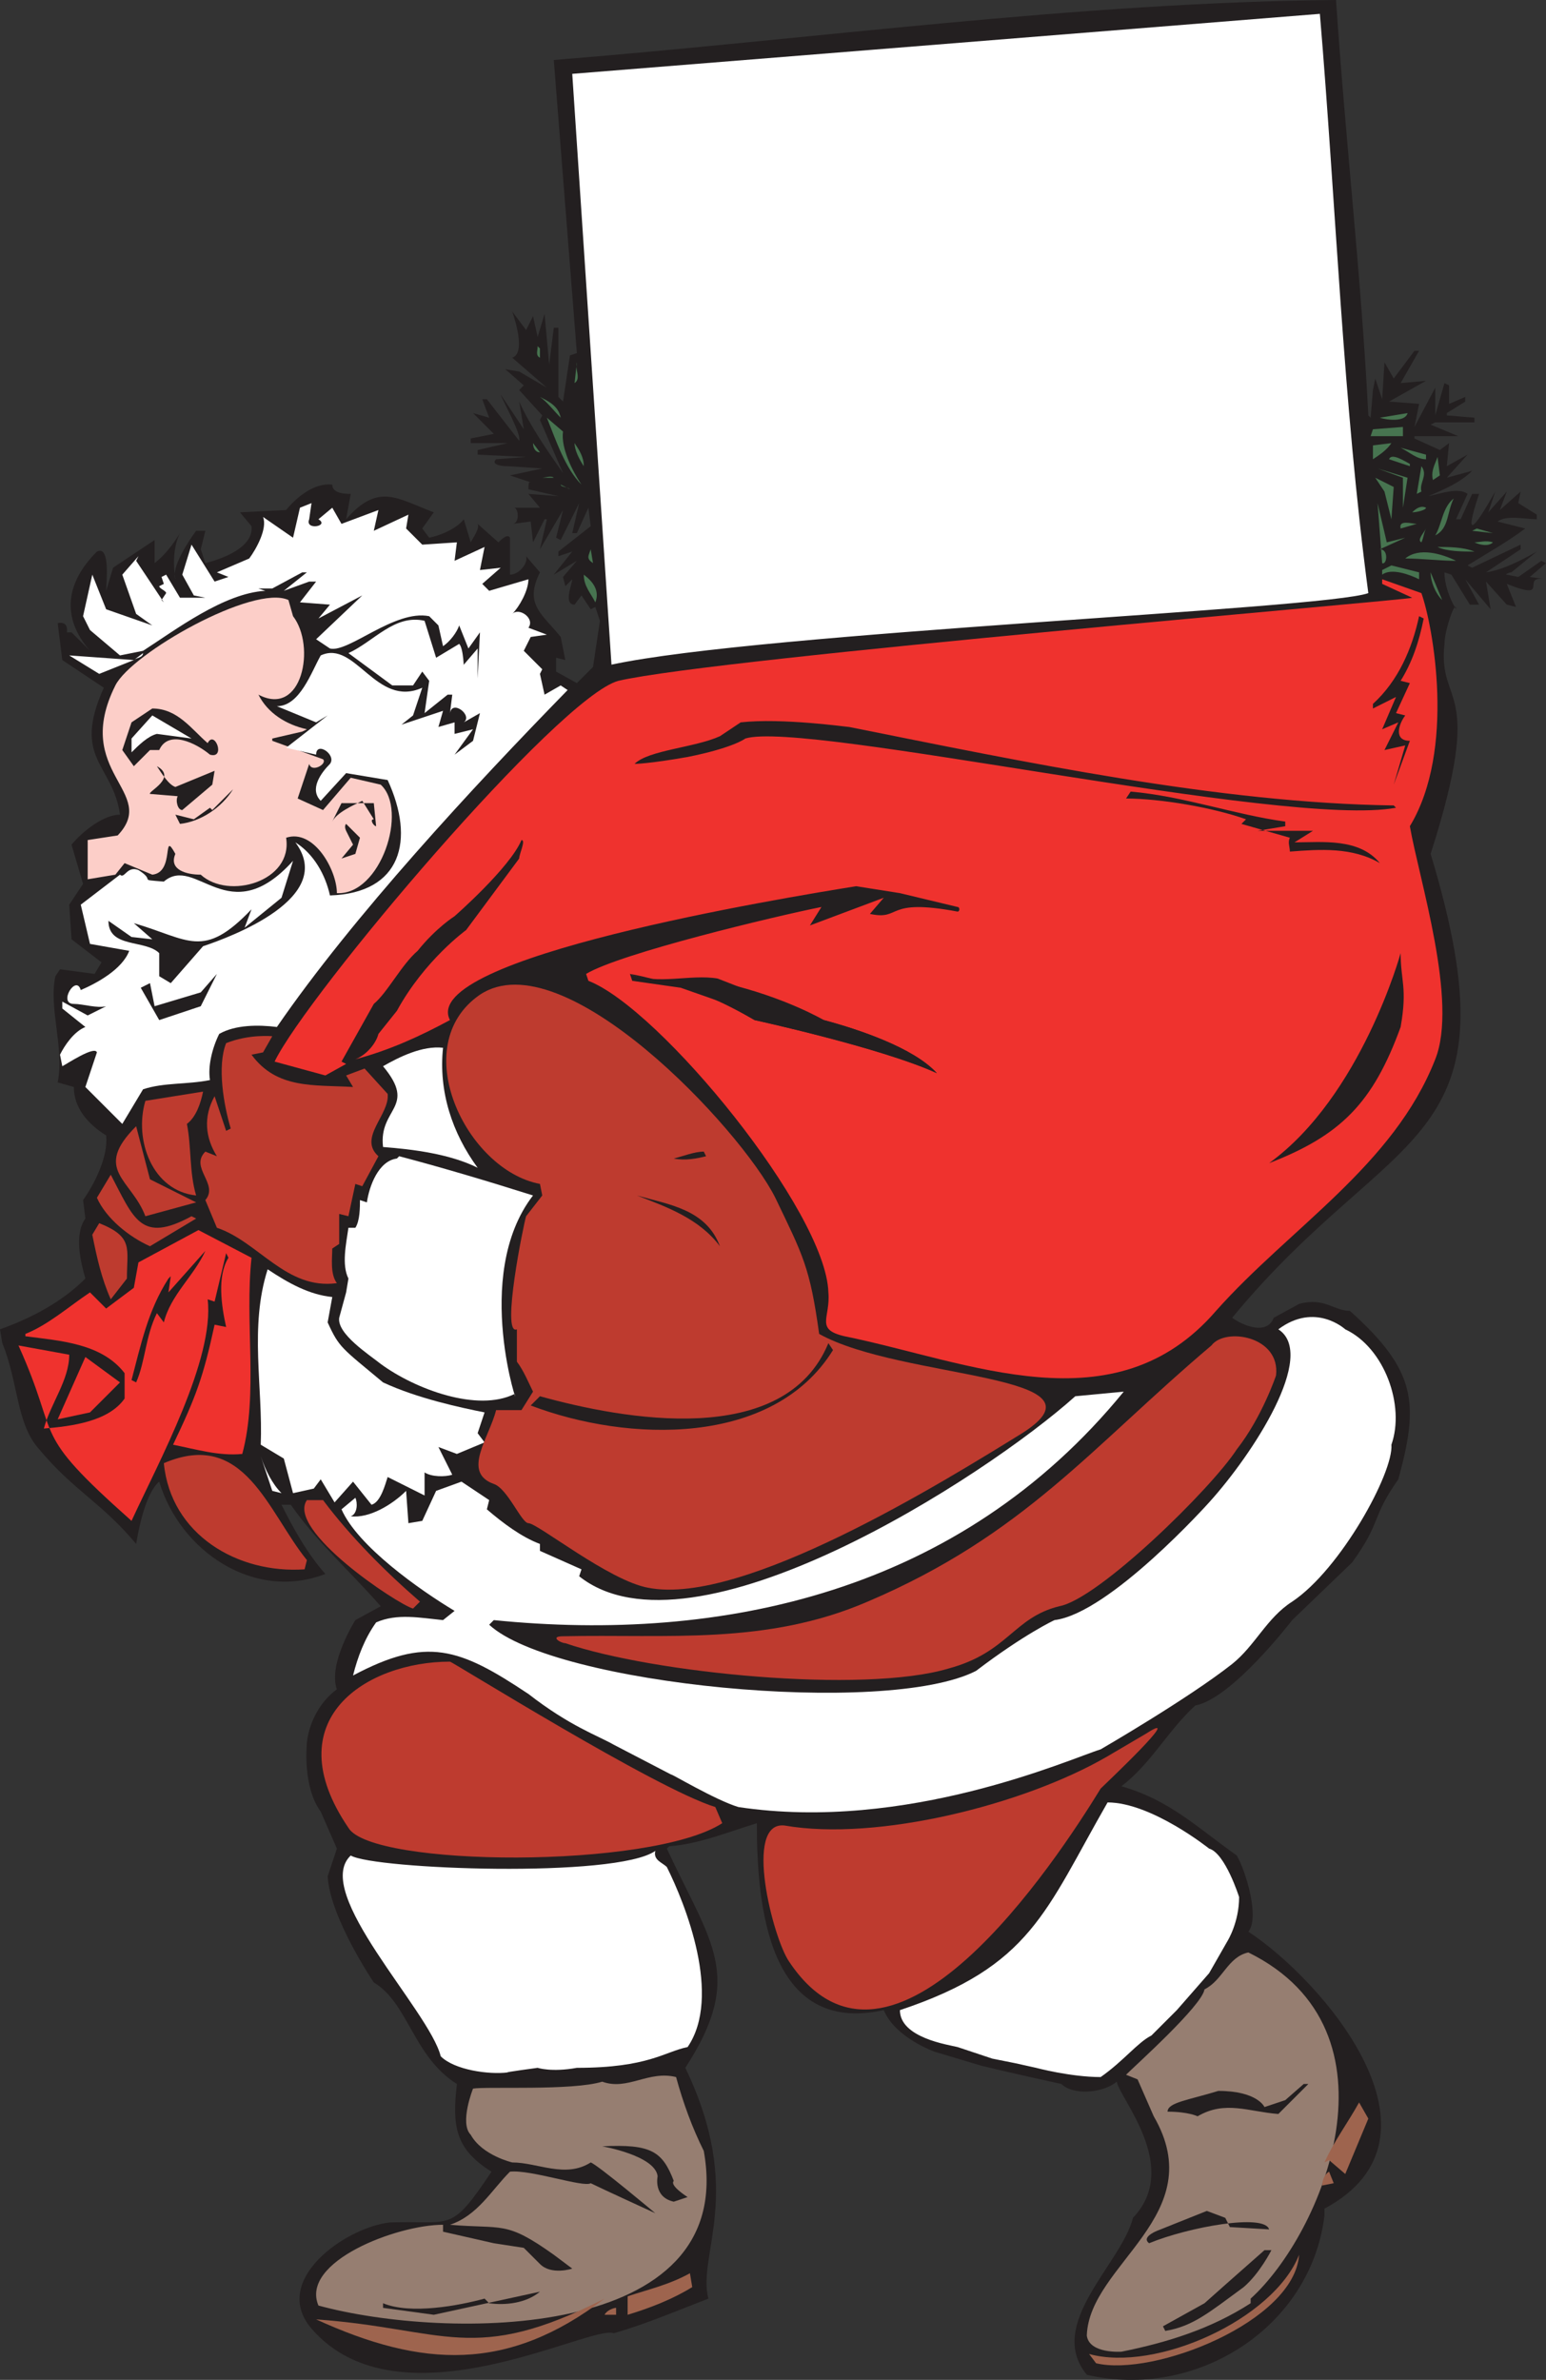 <svg xmlns="http://www.w3.org/2000/svg" width="502.5" height="773.413"><rect width="100%" height="100%" fill="#333333" stroke="none"/><path fill="#231f20" fill-rule="evenodd" d="m502.5 188.25-5.25-.75 5.25-4.5-1.5-.75-7.5 5.25-3.75-.75c-.75 0 .75-.75 1.5-.75l8.25-6.75c-5.25 3-11.25 6-16.5 6.75l11.25-7.5V177l-15.75 7.5-1.5-.75c6-3.75 12.75-7.5 18.75-12l-9-2.25c3-2.25 9-.75 12.75-.75v-1.5l-6-3.75.75-3.75-6.75 6 2.25-6-6 6.75 2.25-6.75c-6.75 12-10.5 16.5-5.25.75h-2.25l-3.75 8.25h-1.5l3.75-8.25c-3-2.25-9 0-12.75.75 5.25-2.25 10.5-4.5 14.25-8.25l-8.25 2.25 6.75-7.5-6.75 3.75.75-7.5-3 2.25-8.25-3.75v-.75H474l-9-3.75 1.5-.75h12.75v-1.5l-9-.75v-.75l6-3.75V129l-5.25 2.25v-6l-1.5-.75-3 10.5v-9l-6.75 12.75 1.5-7.5-9.75-.75 12-6.75-8.25.75 6-10.5h-1.5l-6.75 9-3-5.25-.75 12L447 123l-.75 3.75-.75 9-.75-.75c-2.25-45-7.5-90-10.5-135C350.25.75 264 12.75 180 19.5l7.5 95.25-2.25.75-2.25 15-1.5-1.5v-22.5H180l-1.5 12L177 102l-2.25 7.5-1.5-6.75-2.25 4.5-4.5-6c.75 2.25 4.5 13.5 0 15l11.25 9.75-9-5.25-4.5-.75 6 5.25-1.5 1.5 7.5 8.25-.75 1.5 7.5 17.25c-5.25-7.5-10.5-15-14.25-23.25l1.5 9-7.5-11.25c.75 2.25 6.75 12.75 6 15l-10.5-13.5h-1.5l2.25 6-5.25-1.5 6.75 6.75-7.5 1.5v1.5h12l-9.75 2.25v1.5l15.75.75-9.75.75c-1.5 1.5.75 2.25 3.75 2.25l11.25.75-10.5 2.25 6.75 2.25c-.75-.75-.75 1.5-.75 2.25l9.75 2.25-9.75-.75 3.75 4.5h-8.25c1.5.75 1.5 5.25-.75 5.25l6-.75.75 6.75 3.75-7.5h.75l-2.25 9.75 7.5-12.75-2.25 9 1.5.75 6-12-2.25 9.75h1.5l3.75-8.25.75 6-10.5 8.25v1.5l4.5-1.5-6 7.5 7.5-4.5-4.5 5.25.75 3 2.25-2.25c0 1.5-3 8.25.75 8.25l2.25-3 3 4.5 1.5-.75 1.5 4.5-2.25 15-5.25 5.25-6.75-3.75v-4.5l3 .75-1.5-7.5c-6-7.5-12-10.5-6.75-21l-4.5-5.25c.75 2.25-2.25 6-5.25 6v-12c-.75-1.5-3 .75-3.75 1.5l-6.75-6c.75 1.5-1.5 4.5-2.25 6l-2.25-7.5c-2.25 3-7.5 5.25-11.25 6l-2.25-3 3.75-5.25c-12-4.5-18-9.75-28.5 2.25l1.5-8.25c-1.5 0-6 0-6-3-6-.75-12 4.5-15 8.25l-15 .75 3.75 4.5c.75 6.75-9 10.5-15 12l-1.5-4.5 1.5-6h-3c-2.25 3-8.25 12-6.75 15.75-.75-4.5-.75-10.5 1.5-15-2.25 3.75-5.25 7.5-8.25 9.75v-7.5l-13.5 9-2.25 7.5c0-2.25 1.5-15-3-12.75-9.75 9.75-12 21-2.25 32.25l-6-6h-1.5s.75-3.75-3-3l1.5 12 13.5 9c-10.5 23.25 3 24.75 5.25 41.25-5.25 0-12 5.25-15.75 9.75L27 287.25 22.5 294l.75 11.25 9.75 7.5-2.25 3.75L19.5 315l-1.5 2.25c-2.25 10.5 3 23.25.75 34.5l5.25 1.5c0 6.75 4.5 12 10.5 15.75.75 6.75-3.75 15.75-7.5 21l.75 6c-3.75 5.25-1.5 14.25 0 19.5C20.25 423 10.5 428.25 0 432l.75 4.5c5.25 12.75 4.5 26.25 12 34.5C24 484.5 33 488.25 44.25 501.75c.75-4.5 3-16.5 7.5-20.25 6.75 22.5 30.75 39 54 30-6-6.75-10.5-15-14.25-22.5h3c9 12.75 18.75 21 29.25 33l-8.25 4.5s-9 14.25-6 22.5c-5.25 3.75-9 10.5-9.75 17.25 0 .75-1.5 14.25 4.5 22.5l5.25 12-3 9c.75 13.5 15 34.5 15 34.5 11.25 6.75 12.75 24 27 33-1.5 13.5-.75 21 11.25 28.5-13.5 20.25-12.75 15.75-33 16.5-14.25 1.5-39 18.75-25.5 34.5 28.5 33 90.75-1.5 98.25 1.5 10.5-3 21-7.5 30.75-11.25-3.75-14.25 12-34.5-7.5-75 19.5-30 8.25-40.5-6-71.25l.75-.75c9.75-.75 18.75-4.5 28.5-7.5 0 27 3.75 69 41.25 60.75 3.75 9 16.5 13.5 16.5 13.5l15 4.5c9 2.25 26.25 6 26.25 6 3.75 3.75 13.5 3 18-.75.75 5.25 21 27.75 5.25 44.25-3.75 15-28.5 34.5-15 51C388.5 780 426 756.75 430.5 720v-2.25c43.5-23.25-.75-74.25-24.75-90 3.75-4.5-.75-19.5-3.75-24.75-12.75-9-21.75-18-37.5-22.5 9.75-7.5 15-18 24-26.25 12-2.25 31.5-27.75 31.5-27.75l19.5-18.75c9.75-13.5 6-14.25 15-27 6.75-24.75 6-35.25-15.75-54.75-5.25 0-8.25-4.5-16.5-2.25l-8.25 4.5c-2.25 6-10.5 2.25-13.5 0 52.5-63.75 93.75-54 64.5-150.75 18-56.25 2.25-47.25 4.5-68.25 0-4.5 3.75-15 3.75-11.25-2.25-3.75-3.75-8.25-3.75-12l2.25.75 6 9.75h3l-4.5-8.25 8.25 9.75-1.5-9 6.75 7.5 3 .75-3-7.5c15 6 3.75-3 12.75-1.5"/><path fill="#fccec8" fill-rule="evenodd" d="m40.5 280.5 9 3.75c7.5-.75 3-15 7.5-6.75-2.25 5.25 3.75 6.75 8.25 6.75 9 8.25 30 2.25 27.75-12 9-3 16.5 10.5 16.5 18 14.25.75 23.25-27 14.25-35.25l-9.75-2.25-9 10.5-8.25-3.75 3.75-11.25c.75 3 6 0 4.5-1.5l-16.5-6V240l9.75-2.25 1.5-.75C93 235.5 87 231.75 84 225.75c14.25 7.5 18.75-15.75 11.25-25.5l-1.5-5.25c-11.25-5.25-51 17.25-56.25 27.75-14.25 28.5 14.25 34.5.75 48.75L28.5 273v12.75l9-1.5 3-3.75"/><path fill="#fff" fill-rule="evenodd" d="m182.25 222.75-5.25 3-1.5-6.75.75-1.5-6-6 2.25-4.5 5.25-.75-6-2.25c2.25-3-3-6.75-5.25-4.5 2.25-2.25 5.25-7.5 5.25-11.25L159 192l-2.25-2.25 6-5.25-6.75.75 1.5-7.5-9.75 4.5.75-6-11.25.75-5.25-5.25.75-4.5-11.25 5.25 1.5-6.75-12 4.5-3-5.25-4.5 3.75c3.75 2.25-4.5 3.75-3 0l.75-5.25-3.75 1.5-2.25 9.75L85.5 168c1.5 3.75-2.25 10.5-4.5 13.5L70.5 186l3.75 1.5-4.5 1.5-7.5-12-3 9.75L63 193.5l3.75.75H58.5l-4.5-7.5-1.5.75.75 2.25-1.5.75c0 .75 2.25 1.5 2.25 2.25L52.5 195l.75.75-9-13.5.75-1.5-5.25 6 4.5 12.75 5.25 3.75-15-5.25-4.5-11.25-3 13.5 2.25 4.5L39 213l7.5-1.5c10.5-6.75 26.25-18.75 39.75-19.5l-2.25-.75h4.5l9.75-5.25h1.5l-7.5 6 8.25-3h2.25l-5.25 6.75 9.75.75-3.75 4.5 14.25-7.5-15 14.25 4.5 3c6 1.5 21-12.75 32.25-10.5l3 3L144 210c2.25-1.5 4.5-4.5 5.25-6.75l3 7.5 3.75-5.25-.75 15v-9.75l-4.5 5.25c0 2.25 0-5.25-1.5-6.75l-7.5 4.5-3.75-12c-9.75-2.25-16.5 6.75-24.75 10.5l14.25 10.5h6.75l3-4.5 2.25 3-1.5 10.5 7.5-6h1.5l-.75 6c.75-4.5 7.5.75 4.5 3l5.25-3-2.25 9-6 4.5 6-8.25-6 1.5v-3.75l-5.25 1.5L144 231l-13.5 4.5 3.75-3 3-9c-15 6.75-21.75-15.75-33-10.5-3 5.25-6.75 16.5-14.25 16.5l12.75 5.25 3.75-2.25L93 243l9.75 2.25c0-4.5 6.75 0 4.5 3-3 3-6.75 8.25-3 12l8.25-9 13.5 2.25c9 19.5 4.5 36.75-18.75 37.5-1.5-6.75-5.25-13.5-11.25-17.25 13.5 18-21 30.75-30 33.75l-10.5 12-3.75-2.25v-7.5c-4.5-4.5-16.5-1.5-16.5-10.5l7.5 5.25 6.75.75-6-5.25c18 5.25 22.5 12 38.25-4.5l-2.25 6 12-9.75 3.75-12c-21 23.25-31.5-2.25-42 6.75-9-.75-2.25 0-8.25-3.75-3.75-1.5-4.5 3-6 1.5L26.25 294l3 12.75L42 309c-2.25 6-10.5 10.5-15.75 12.75-1.5-5.25-7.5 4.5-2.25 4.5 3 0 7.5 1.5 10.5.75l-6 3-8.25-4.5v2.25l7.5 6c-3.75 1.5-6.75 6-8.25 9l.75 3.75c1.5-.75 10.5-6.75 11.25-4.5l-3.75 11.25 12 12L46.5 354c6.75-2.25 14.25-1.5 21.75-3-.75-4.5.75-10.5 3-15 5.25-3 12.75-3 18.75-2.25 24.75-36 63.75-78 94.5-109.5l-2.25-1.5M429 4.5c5.25 62.25 7.5 126 15.75 188.25C430.5 198 247.5 205.5 198.75 216L186 24 429 4.5"/><path fill="#477450" fill-rule="evenodd" d="M175.5 113.25v3c-1.5-.75-.75-2.25-.75-3.75l.75.75m11.25 11.25.75-6.75c-.75 2.25 1.5 5.25-.75 6.75m-4.5 11.25c-2.25-2.25-4.5-5.25-6.75-6.75 3 1.5 6 3 6.75 6.75m275.25-1.5c-.75 3-6.75 2.25-9 1.5l9-1.5m-274.5 6c-.75 5.25 3 12.75 6 17.25-5.25-5.25-8.25-14.25-11.25-21.75l5.25 4.5m273 1.5h-10.5l.75-2.25 9.75-.75v3m-266.25 9.75c-1.5-2.25-3-5.25-3-7.5 1.5 2.25 3 4.5 3 7.5M175.5 147c-1.5 0-2.25-1.5-2.25-3l2.25 3m270.75 2.25v-4.5l6-.75c-1.5 2.25-3.75 3.75-6 5.25m17.25-1.5v1.5c-3 0-5.25-2.25-8.25-3.75l8.25 2.25m-5.25 3.75-6.75-2.25c.75-2.25 5.25.75 6.75 1.5v.75m9.75 3-2.25 1.5c-.75-3 .75-5.25 1.5-7.5l.75 6m-10.5.75L456 165v-9.75l-8.25-3 9.75 3m4.5 4.5-1.5.75 1.5-9c2.25 3-.75 5.25 0 8.25m-282-4.5h-3.75c.75 0 3-.75 3.75 0"/><path fill="#477450" fill-rule="evenodd" d="m452.25 168.75-2.25-9-3-4.5 6 3-.75 10.5m-267-9.75c-.75-.75-3-.75-3-1.5l3 1.5m281.25 15c2.25-3.75 2.25-9 6-12-2.25 4.5-1.5 9.75-6 12m-15.75 2.25 6-1.5-8.25 3.75c3 0 2.25 5.25.75 4.5l-1.5-19.5 3 12.75M463.5 165c0 .75-3 1.5-4.5 1.5 1.5-1.5 3-2.25 4.5-1.5m-3 5.25-5.25 1.5c-.75-3 3.75-1.5 5.25-1.5m18 2.25 1.5-.75 5.25 1.5zm-16.5 3.75c-1.5-.75.75-3 1.5-4.5-.75 1.5-.75 3-1.5 4.5m23.25 0c-1.5 1.5-4.5.75-6 0 1.5 0 3.75-.75 6 0m-6 3c-3.75 0-9 0-12-1.5 3.75 0 8.25 0 12 1.5M192.75 183c-2.25-1.5-1.5-2.25-.75-4.5l.75 4.5m280.5-.75c-5.25 0-11.25-.75-16.5-.75 4.5-3.75 12-1.5 16.5.75m-12 6c-3-1.5-9-3.75-12-1.5v-1.5l3-1.5 9 2.25v2.25m7.5 6.75c-2.25-2.25-3.75-6-3.75-9l3.75 9m-275.25.75c-1.5-3-3.75-5.25-3.75-9 3 2.25 5.25 5.25 3.75 9"/><path fill="#ef322e" fill-rule="evenodd" d="M462 192.75c3.75 10.5 11.25 51-3.75 75.75 3 17.25 15.75 57 8.25 75.75C453 378.75 419.25 399 395.25 426c-33 38.25-80.25 16.5-120.75 8.25-9.75-2.25-4.5-6-5.25-14.25-.75-26.25-54.75-92.25-78-101.25l-.75-2.25c11.25-6.75 61.5-18.75 76.5-21.75l-3.75 6 24-9-4.5 5.25c10.5 2.25 4.5-5.25 28.5-.75.75 0 .75-1.5 0-1.5l-18.75-4.5-14.25-2.25c-23.25 3.75-142.5 23.25-132 43.5-9.75 5.25-19.5 9.75-30.75 12.75 3.75-1.5 6.75-5.25 7.5-8.25l6-7.5c9-16.5 22.5-26.25 22.5-26.25L168.75 279c0-1.5 2.25-6 .75-6-3.75 9-21.75 24.75-21.75 24.75s-6 3.75-12 11.25c-5.25 4.5-9.75 13.5-14.25 17.25L111 345l1.5.75-6.75 3.75-16.5-4.5C99.75 323.25 181.5 226.5 201 221.25c32.25-7.5 257.25-26.25 258-27l-9.75-4.5v-1.5l12.75 4.5"/><path fill="#231f20" fill-rule="evenodd" d="M462.75 201c-1.5 7.5-3.75 14.25-7.5 20.25l3 .75-4.5 9.75 3 .75c-2.25 3-3.75 8.25 1.5 8.25L453 255l3.75-12.75-6.75 1.5 4.5-9-5.25 2.25 4.5-10.5-7.5 3.75v-1.5c8.25-7.5 12.75-18 15-28.5l1.5.75M67.5 241.5c2.25-4.5 6 5.25.75 3.75-4.5-3.75-13.5-8.25-16.5-1.5h-3L43.5 249l-3.75-5.25 3-9 6.75-4.5c8.25 0 12.75 6.75 18 11.25"/><path fill="#fff" fill-rule="evenodd" d="M62.25 240 51 238.5c-3 .75-6 3.75-8.25 6V240l6.75-7.5 12.75 7.5"/><path fill="#231f20" fill-rule="evenodd" d="M276 236.25c56.25 11.25 120 24.75 177 25.5l.75.75c-36 6.75-192-28.5-211.5-22.5 0 0-3.75 3-18.75 6-12.75 2.25-17.25 2.25-17.25 2.25 4.5-4.5 19.5-5.25 27.75-9l6.75-4.5c13.5-1.5 34.5 1.5 35.25 1.5m-219 19.5 12.75-5.25L69 255l-9.75 8.25c-1.5 0-2.25-3-1.5-4.5l-9-.75c-.75-.75 9-5.25 2.25-9 1.5 2.25 3.75 6 6 6.75"/><path fill="#fff" fill-rule="evenodd" d="m46.5 212.25-3 2.25c.75-.75 3-.75 3-2.25m-24 .75 9.75 6 11.25-4.5zm0 0"/><path fill="#231f20" fill-rule="evenodd" d="M75.75 256.5c-3.75 6-10.5 10.5-17.25 11.25l-1.5-3 6 1.5 5.25-3.75.75.75 6.75-6.75m342 10.5v1.5l-9 1.5h18l-6 3.75c9 0 21-1.5 27.75 6.75-9-5.25-19.5-4.5-29.25-3.75 0-1.5-.75-3 0-4.5l-15.75-4.5 1.5-1.5c-10.5-3.75-27.75-6.75-39-6.75l1.5-2.25c17.25 1.5 33.75 7.5 50.25 9.75m-296.25-6 .75 7.5c-.75 0-2.25-2.25-.75-2.25l-3.75-6c-3 1.5-8.25 3.75-9.75 6.75l3-6h10.5m-4.5 11.25-1.5 5.25-4.5 1.5 3.75-4.5-2.25-4.5s-.75-1.5 0-2.25l4.5 4.5M412.5 378c23.25-9 33.75-19.5 42.75-44.25 2.25-12.75 0-15 0-24 0 0-12.75 46.5-42.75 68.25m-342-61.5L65.25 327l-13.5 4.5-6-10.5 3-1.5 1.5 7.5 15-4.5 5.25-6m162.75 1.5 34.5 13.5c11.25 3 29.25 9 36.75 17.25-18-8.25-59.25-17.25-59.25-17.25l-9-5.25-15-5.25-15.75-2.25-.75-2.25c9 3.75 19.5 0 28.5 1.5"/><path fill="#be3b2f" fill-rule="evenodd" d="m88.5 336.75-3 5.25-3.75.75c8.25 11.25 20.25 9.75 33 10.5l-2.25-3.75 6-2.25 7.5 8.25c.75 6.75-9.75 14.25-3 20.25l-5.25 9.75-2.25-.75-2.25 10.5-3-.75v9.75l-2.25 1.5c0 3-.75 8.25 1.5 11.25-16.5 2.25-25.5-13.5-39-18l-3.75-9c4.5-5.25-5.25-10.5 0-15.75l3.75 1.5c-3.75-6-4.5-12.75-.75-19.5l3.75 11.25 1.5-.75c-2.25-7.5-4.5-20.25-1.5-27.75 7.5-3 15-2.25 15-2.25"/><path fill="#fff" fill-rule="evenodd" d="M144 340.5c-1.5 14.25 3 27.75 11.25 39-9-4.5-21-6-30.75-6.75-1.5-12.75 11.25-12.75 0-26.25 5.25-3 12.75-6.75 19.5-6"/><path fill="#be3b2f" fill-rule="evenodd" d="M60.75 365.25c1.5 7.5.75 15.75 3 23.25-14.25-1.5-20.25-18-16.5-30.75l18.75-3c-.75 3.75-2.25 8.25-5.25 10.5"/><path fill="#be3b2f" fill-rule="evenodd" d="m44.25 366 4.5 17.25 15 7.5-16.5 4.5c-4.5-12-17.25-15-3-29.25"/><path fill="#fff" fill-rule="evenodd" d="M173.25 388.5c-20.25 26.25-3.75 72-6 64.5-12 6-32.25-1.5-43.5-9.75-3.75-3-14.25-9.75-13.5-15l2.25-8.25.75-4.5c-2.25-4.5-.75-11.25 0-16.5h2.25c1.5-2.25 1.5-6.75 1.5-9l2.25.75c.75-5.25 3.75-13.5 9.75-14.25l.75-.75C144 379.5 159 384 173.25 388.5"/><path fill="#be3b2f" fill-rule="evenodd" d="m62.25 395.25 1.5.75-15 9c-6.75-3-14.25-9-17.25-15.75l4.5-7.5c7.5 14.25 9.75 22.5 26.25 13.5m-21 20.25L36 422.25c-3-6.75-4.5-13.5-6-21l2.25-3.75c11.25 4.5 9 8.25 9 18"/><path fill="#ef322e" fill-rule="evenodd" d="M81.75 408.75c-2.25 21 2.25 44.25-3 63.75-7.5.75-15-1.5-22.5-3 7.5-15.75 9.75-21.75 13.5-39l3.75.75c-1.5-6.75-3-16.5.75-22.5l-.75-1.5L69.75 423l-2.25-.75c2.25 19.5-15.75 52.5-24.75 72-33.75-30-22.5-25.5-36.75-57l16.5 3c0 8.25-6 15.75-8.25 24 9-.75 21-2.25 26.25-9.75v-8.25c-7.5-9.75-21-10.5-32.25-12v-.75c7.5-3 14.25-9 21-13.5l5.25 5.25 9-6.75 1.5-8.25 19.5-10.5 17.25 9"/><path fill="#231f20" fill-rule="evenodd" d="M66.75 406.5c-3.75 8.25-11.25 14.25-13.5 23.25l-2.25-3c-3.75 7.5-3.75 15.75-6.75 22.5l-1.5-.75c3-11.25 5.25-22.5 12-33l.75-.75-.75 5.25 12-13.5"/><path fill="#fff" fill-rule="evenodd" d="m108 421.5-1.5 8.25c3.75 8.25 4.5 8.25 18 19.5 11.25 5.25 25.5 8.25 33 9.75l-2.25 6.75 2.25 3-9 3.75-6-2.25 4.5 9c-2.25.75-6.75.75-9-.75v7.5l-12-6c-.75 2.25-2.25 8.25-5.25 9l-6-7.5-6 6.75-4.5-7.5-2.25 3-6.75 1.5-3-11.25-7.5-4.5c.75-18.75-3.75-38.25 2.25-57 6.75 4.5 13.5 8.25 21 9"/><path fill="#fff" fill-rule="evenodd" d="M437.25 432c12.75 6 19.5 24.75 15 37.5.75 9-16.5 40.5-32.25 51-8.25 5.25-12 14.25-19.5 20.25-14.25 11.25-42.75 27.75-42.75 27.75-9.75 3-63 27-117.75 18.75-7.5-2.25-22.5-11.25-21.75-10.5L199.5 567c-5.25-3-14.25-6-27.75-16.5-22.5-15-33-18.75-57-6 1.5-6 3.75-12 7.5-17.25 6.75-3 14.25-1.5 21.75-.75l3.75-3c-11.25-6.75-31.5-21-36.75-33l4.5-3.75c.75 1.5.75 5.25-1.5 6 6 .75 13.5-3.75 18-8.25l.75 10.5 4.5-.75 4.5-9.75 8.25-3 9 6-.75 3c5.25 4.5 11.25 9 17.25 11.25V504l13.5 6-.75 2.25c36.75 29.25 132-32.25 161.25-58.5l15.75-1.5C312 517.5 234.75 534 160.5 526.5L159 528c21 19.5 129 30 158.25 15 15.75-12 25.5-16.5 25.5-16.5 18-2.25 50.25-38.25 50.25-38.25 14.25-15.75 35.25-48 22.5-56.25 12-9 21.75 0 21.75 0"/><path fill="#ef322e" fill-rule="evenodd" d="M39 449.25 29.25 459l-10.5 2.25 9-20.25L39 449.25"/><path fill="#fff" fill-rule="evenodd" d="m91.5 485.25-3-.75-3.75-11.25c1.5 4.5 3.75 9 6.75 12M393 600.75c5.25 1.5 9.75 15.75 9.75 15.75 0 8.25-3.75 14.25-3.75 14.25l-6 10.5-10.5 12-8.25 8.25c-4.5 2.25-9 8.25-16.5 13.5-9.75 0-21-3-21-3l-6.75-1.5-7.5-1.5-11.25-3.75c-3-.75-18.75-3-18.75-12C335.25 639 339.75 621 360 585.75c14.25 0 33 15 33 15m-169.5 64.5c-7.5 1.5-12.75 6.75-36 6.75-8.25 1.5-12.75 0-12.75 0s-11.25 1.5-9.75 1.5c-6 .75-17.25-.75-21.75-5.25-3.75-15-42-53.25-29.25-65.25 7.5 4.5 86.25 7.5 99-1.5-.75 3 2.25 3.75 3.75 5.25 6 12 18 42 6.75 58.5"/><path fill="#967e71" fill-rule="evenodd" d="M406.5 747v1.5c-12.75 8.25-27 12.75-42 15.75 0 0-10.5.75-11.25-5.25.75-23.25 40.5-39 21.75-71.25l-5.25-12-3.75-1.5c3-3 24.75-22.5 25.5-27.75 6-3 7.5-10.5 14.25-12 51.75 25.5 24 91.5.75 112.5m-186.75-72c2.25 8.25 5.25 16.5 9 24 11.25 62.25-84 61.5-125.25 50.25C97.5 735 129 723 144 723v2.25l16.5 3.75 9.75 1.5 5.25 5.25c3.75 3.75 10.5 1.5 10.5 1.5l-6-4.5c-15.75-11.25-16.5-8.25-33.75-9.75 9-3 13.5-11.25 19.5-17.25 6.75-.75 24 5.25 26.25 3.75 3 1.5 21 9.75 21 9.75s-18.75-15.75-21-16.5c-8.25 5.25-17.25 0-25.5 0 0 0-9.75-2.25-13.5-9-3.75-3.75.75-15 .75-15 4.5-.75 32.25.75 42-2.25 8.25 3 15-3.75 24-1.5"/><path fill="#231f20" fill-rule="evenodd" d="M425.25 677.25 415.5 687c-9.75-.75-17.25-4.5-26.25.75 0 0-3-1.5-9.75-1.5 0-3 6.75-3.75 16.5-6.75 12.75 0 15 5.25 15 5.25l6.75-2.25 6-5.25h1.5"/><path fill="#9e644e" fill-rule="evenodd" d="m444.75 688.5-7.5 18L432 702l-1.5.75c3-6.75 7.5-12.75 11.25-19.5l3 5.25"/><path fill="#231f20" fill-rule="evenodd" d="M219 708.75c-1.5 1.5 4.5 5.25 4.5 5.25l-4.5 1.5c-6.75-1.5-5.25-8.25-5.25-8.25-.75-6.75-18-9.75-18-9.75 15.75-.75 19.5 1.5 23.25 11.25"/><path fill="#9e644e" fill-rule="evenodd" d="m433.5 709.5-3.75.75c0-1.5.75-3.75 2.25-4.5l1.5 3.75"/><path fill="#231f20" fill-rule="evenodd" d="m398.25 720.75 1.5 3 12.75.75c-1.5-5.25-26.25-.75-39 4.5-3-2.25 3.75-4.5 3.75-4.5l15-6 6 2.25m15 10.5s-3.75 7.5-9 12c-11.25 8.25-16.5 12.75-25.5 14.25L378 756l13.5-7.5 6.75-6L411 731.25h2.25"/><path fill="#9e644e" fill-rule="evenodd" d="m356.25 768-2.25-3c21.75 6 60-11.25 68.25-32.25-1.5 21.75-47.25 39.75-66 35.25M225 743.25c-6 3.75-13.5 6.75-21 9v-6c6.75-2.25 13.5-3.75 20.25-7.5l.75 4.5"/><path fill="#231f20" fill-rule="evenodd" d="m175.5 744.75-34.5 7.5-16.5-2.25v-1.5c9 3.75 24.75.75 33-1.5l1.5 1.5c5.25.75 12 0 16.5-3.75"/><path fill="#9e644e" fill-rule="evenodd" d="M102.75 753.75c42 3 51 15 93.75-6.75-31.5 24-59.25 22.5-93.75 6.75m97.5-1.5h-3.75c.75-1.5 3-2.25 3.75-2.25v2.25"/><path fill="#be3b2f" fill-rule="evenodd" d="M168 442.5V432c-5.25 2.25 2.25-34.5 3-36.75l5.25-6.75-.75-3.75c-24-4.5-43.5-45-19.5-61.5 27-18 84.75 43.5 96 66 9 18.75 11.25 22.5 14.25 44.25 27 15 96.75 12.75 66 32.25C306.75 481.5 241.5 522 210.75 516c-12.75-2.25-36-21-39-21-2.25 0-6.75-11.25-11.25-12.75-10.5-3.75-1.5-15 .75-24h8.25l3.75-6c-1.5-3-3-6.75-5.25-9.75m-68.25 45H105c9 12 20.25 23.25 31.5 33l-2.25 2.25c-5.25-1.5-41.25-25.5-34.5-35.25m0 19.5C87 491.25 79.5 464.25 53.25 475.5c2.25 23.25 24 36 45.75 34.5l.75-3"/><path fill="#be3b2f" fill-rule="evenodd" d="M393.75 437.25c4.5-6 22.5-3 21 9.75 0 0-4.5 13.5-12.75 24-8.25 12.75-45 48.75-57.75 51-15 3.75-16.5 15-36 20.25-27.75 8.25-96 1.5-124.5-8.25-1.5 0-5.25-2.25-.75-2.25 33.75-.75 66 3 99-11.25 51-21.75 72.75-50.25 111.75-83.25M256.5 637.5c-5.25-7.5-15-45.75-1.5-44.25 30 5.25 78-6.75 105-22.5l12.75-7.5c12.75-8.25-13.5 16.5-15 18C343.5 604.5 289.5 687 256.5 637.5m-24-50.25C213 581.25 147 540 146.25 540c-27 0-57 18.75-33 54 7.5 12.75 98.25 13.5 121.5-1.5l-2.25-5.25"/><path fill="#231f20" fill-rule="evenodd" d="m228.75 374.25.75 1.5c-3 .75-6.75 1.5-10.5.75 3-.75 6.75-2.25 9.75-2.25M234 405c-6.75-9-17.25-12.75-27-16.5 10.5 3 22.5 4.5 27 16.5m36.75 33.75c-19.5 31.5-66.75 30-98.25 18l3-3c27 7.5 79.5 17.25 93.75-17.25l1.5 2.25M235.5 319.5c19.5 4.5 32.25 12 32.25 12 11.25 3 29.25 9 36.75 17.25-18-8.25-59.25-17.25-59.25-17.25s-9-5.25-15-7.5c-15.75-6-25.5-7.5-25.5-7.5 9 3.75 15.75 1.5 30.75 3"/></svg>
